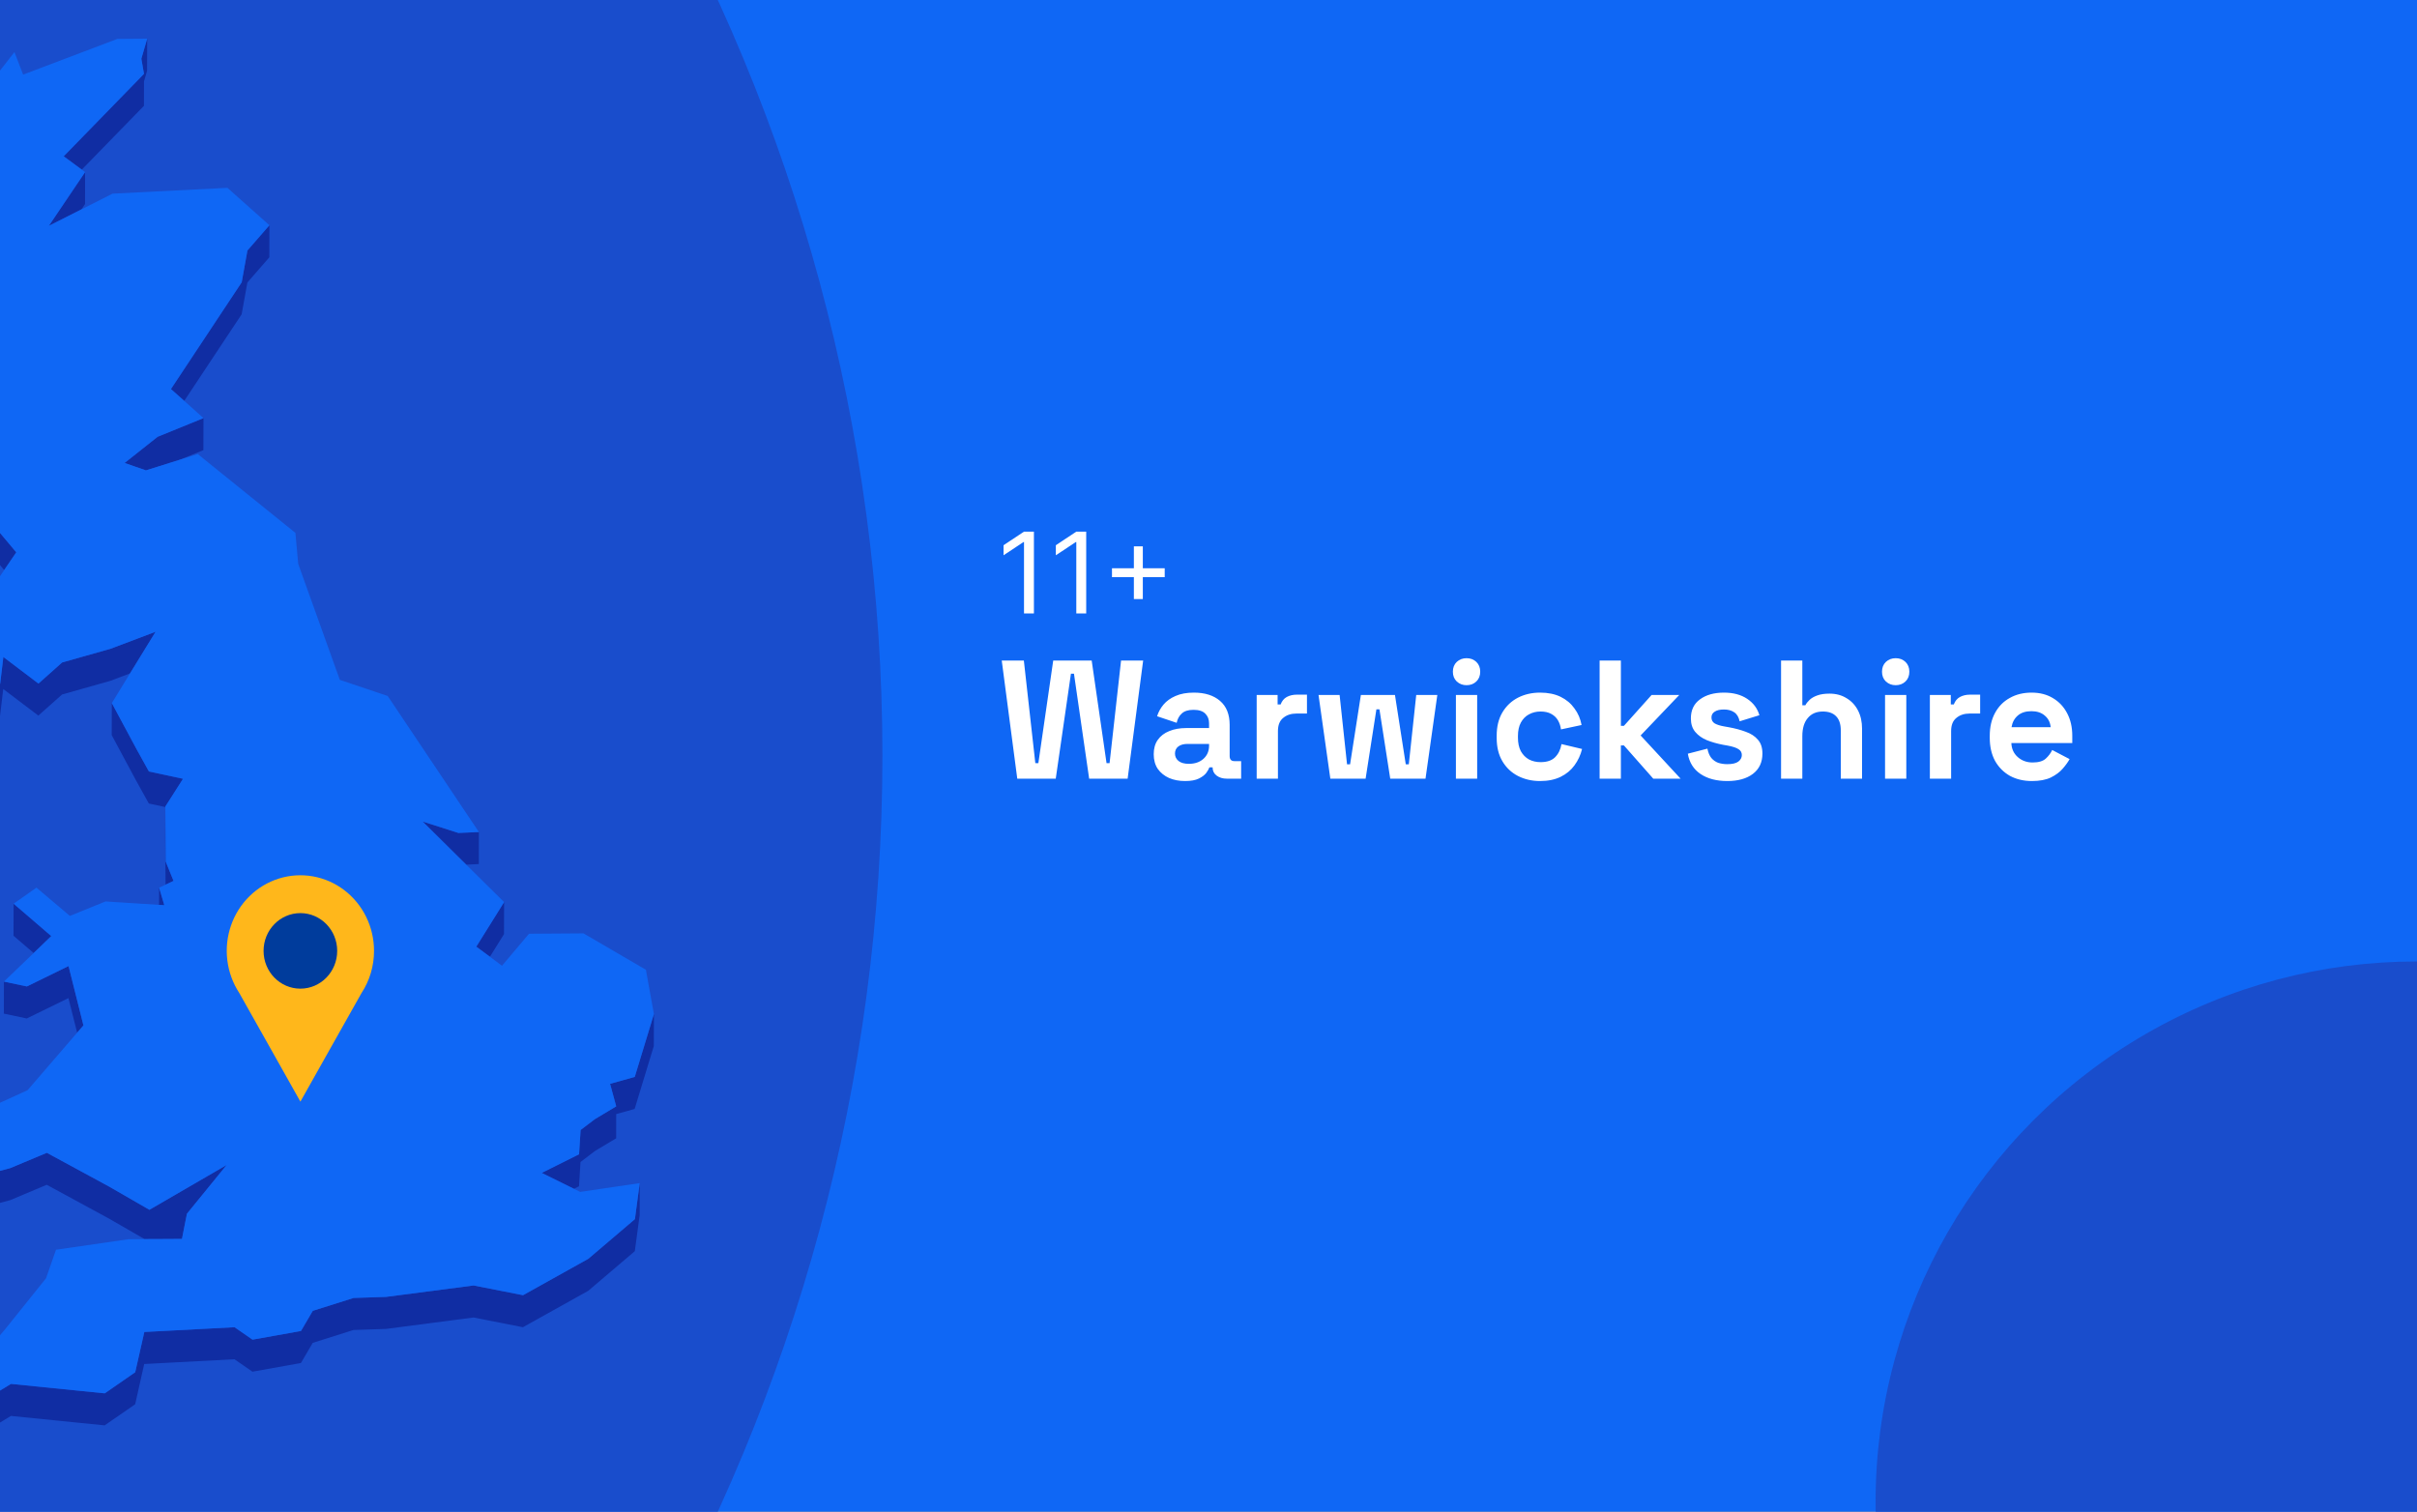 <?xml version="1.0" encoding="utf-8"?>
<svg xmlns="http://www.w3.org/2000/svg" fill="none" height="860" viewBox="0 0 1375 860" width="1375">
<rect x="0" y="0" width="1375" height="860" fill="#808080" stroke="none"/>
<g clip-path="url(#clip0_1528_2483)">
<rect fill="#0F67F5" height="860" width="1375"/>
<circle cx="-532" cy="430" fill="#194DCC" r="1034"/>
<path d="M46.529 96.502L81.886 60.209L81.918 46.321L83.676 40.225L83.739 22L80.41 33.438L81.918 42.016L36.229 88.929L46.529 96.502Z" fill="#102DA3"/>
<path d="M48.381 116.106L48.412 97.913L27.782 128.487L46.371 119.091L48.381 116.106Z" fill="#102DA3"/>
<path d="M137.466 178.827L140.732 160.728L153.229 146.368L153.261 128.144L140.763 142.503L137.497 160.603L97.241 221.342L104.809 228.066L137.466 178.827Z" fill="#102DA3"/>
<path d="M83.016 267.598L89.642 265.525L102.422 261.503L115.705 256.098L115.768 237.873L89.673 248.494L70.895 263.388L83.016 267.598Z" fill="#102DA3"/>
<path d="M-31.189 282.617L-42.023 327.425L-50.25 327.487L-50.312 345.712L-42.085 345.649L-31.221 300.841L-25.914 298.422L-11.815 307.377L2.378 324.314L9.255 314.227L-11.783 289.152L-25.883 280.197L-31.189 282.617Z" fill="#102DA3"/>
<path d="M0.086 389.042L-4.97 391.901L-21.926 363.464L-21.957 381.689L-5.032 410.126L0.023 407.235L1.844 391.995L21.816 407.109L35.318 395.106L62.857 387.313L73.973 383.103L88.511 359.411L62.919 369.089L35.349 376.881L21.878 388.885L1.907 373.77L0.086 389.042Z" fill="#102DA3"/>
<path d="M265.237 491.918L272.396 491.572L272.428 473.347L260.809 473.881L240.43 467.377L260.778 487.519L265.237 491.918Z" fill="#102DA3"/>
<path d="M84.712 438.91L77.364 425.619L63.611 400.01L63.548 418.234L77.302 443.843L84.681 457.135L94.07 459.146L94.007 477.057L94.195 503.294L94.227 503.263L98.717 501.157L94.29 490.222L94.07 458.832L104.118 443.058L84.712 438.91Z" fill="#102DA3"/>
<path d="M93.473 514.982L90.521 505.021L90.49 514.793L93.473 514.982Z" fill="#102DA3"/>
<path d="M29.163 532.547L7.748 514.134L7.685 532.358L19.146 542.194L29.163 532.547Z" fill="#102DA3"/>
<path d="M278.708 544.298L286.715 531.446L286.778 513.221L270.952 538.579L278.708 544.298Z" fill="#102DA3"/>
<path d="M2.19 576.662L15.221 579.427L38.929 567.832L43.891 587.502L47.47 583.355L38.992 549.607L15.284 561.202L2.221 558.437L2.19 576.662Z" fill="#102DA3"/>
<path d="M361.104 612.673L347.068 616.601L350.553 629.421L338.495 636.648L330.299 642.87L329.42 656.696L308.193 667.285L326.5 676.335L329.389 674.889L330.237 661.095L338.432 654.842L350.522 647.615L350.553 633.82L361.041 630.898L371.937 595.14L372 576.915L361.104 612.673Z" fill="#102DA3"/>
<path d="M-22.774 679.633L-10.622 687.175L5.833 682.776L26.589 674.04L62.103 693.333L82.263 704.96L84.963 704.928H87.695L103.521 704.834L105.531 694.559L106.347 690.505L128.925 662.791L84.995 688.275L62.166 675.109L26.651 655.847L5.864 664.551L-10.559 668.95L-22.742 661.409L-25.192 657.607L-17.467 651.354L-27.704 640.042L-27.767 658.235L-25.192 661.094L-25.223 675.831L-22.774 679.633Z" fill="#102DA3"/>
<path d="M334.696 716.146L297.548 736.853L269.413 731.323L219.548 737.827L201.147 738.424L177.942 745.745L171.222 757.214L143.652 762.148L133.447 755.078L82.106 757.78L76.925 780.687L59.591 792.69L6.241 787.317L-13.542 799.383L-16.839 811.292L-23.056 819.902L-32.853 808.055L-53.641 811.072L-53.704 829.265L-32.885 826.28L-23.119 838.126L-16.902 829.517L-13.573 817.576L6.21 805.542L59.529 810.915L76.893 798.912L82.043 776.005L133.384 773.303L143.62 780.373L171.191 775.439L177.91 763.97L201.084 756.649L219.485 756.052L269.35 749.547L297.486 755.078L334.633 734.371L361.135 711.809L363.899 691.322L363.93 673.097L361.198 693.585L334.696 716.146Z" fill="#102DA3"/>
<path d="M329.42 656.696L330.299 642.87L338.495 636.648L350.553 629.421L347.067 616.601L361.104 612.673L372 576.915L367.447 551.714L331.932 531.007L300.939 531.227L285.584 549.421L278.707 544.299L270.951 538.58L286.777 513.222L265.236 491.918L260.777 487.519L240.429 467.377L260.809 473.882L272.427 473.347L220.553 395.955L193.328 386.779L169.651 320.793L168.05 303.165L112.502 258.326L102.422 261.499L89.642 265.521L83.016 267.595L70.895 263.385L89.673 248.491L115.767 237.87L104.808 228.066L97.241 221.342L137.497 160.603L140.763 142.504L153.26 128.144L129.395 106.871L64.018 110.17L46.371 119.094L27.782 128.49L48.412 97.916L46.528 96.502L36.228 88.929L81.917 42.016L80.41 33.438L83.738 22L66.782 22.126L13.149 42.456L8.219 29.636L-1.861 42.55L-7.764 27.373L-15.992 29.793L-31.629 82.739L-20.388 96.942L-31.661 97.005L-43.153 97.099L-52.542 141.875L-43.248 154.193L-45.508 169.464L-47.864 185.175L-73.424 199.126L-70.849 221.468L-72.608 224.987L-80.395 240.572L-71.665 243.872L-24.972 202.614L-22.994 208.805L-25.004 212.041L-36.905 231.334L-44.535 243.683L-41.52 259.363L-42.965 270.455L-50.25 327.486L-42.023 327.423L-31.19 282.615L-25.883 280.196L-11.784 289.151L9.255 314.226L2.378 324.312L-9.931 342.443L-12.694 363.401L-21.926 363.464L-4.97 391.901L0.086 389.042L1.907 373.771L21.878 388.885L35.349 376.882L62.919 369.089L88.511 359.411L73.972 383.103L63.61 400.008L77.364 425.617L84.712 438.909L104.118 443.057L94.069 458.83L94.289 490.221L98.716 501.156L94.226 503.261L94.195 503.293L90.521 505.021L93.472 514.982L90.489 514.793L60.03 512.845L39.745 521.078L20.748 504.99L7.748 514.133L29.163 532.547L19.146 542.193L2.221 558.439L15.284 561.204L38.992 549.609L47.47 583.356L43.89 587.504L15.692 620.215L-27.704 640.042L-17.467 651.354L-25.192 657.607L-22.743 661.409L-10.559 668.95L5.864 664.551L26.651 655.847L62.166 675.109L84.994 688.275L128.924 662.792L106.347 690.506L105.531 694.559L103.521 704.834L87.695 704.929H84.963L82.262 704.96L73.031 705.023L31.864 710.993L26.18 727.238L3.132 755.958L-17.53 780.373L-45.508 798.158L-53.641 811.073L-32.854 808.056L-23.057 819.902L-16.839 811.293L-13.542 799.384L6.24 787.317L59.591 792.691L76.924 780.687L82.105 757.781L133.446 755.078L143.651 762.148L171.222 757.215L177.941 745.746L201.147 738.425L219.548 737.828L269.413 731.323L297.548 736.854L334.695 716.146L361.198 693.585L363.93 673.098L330.048 678.094L326.5 676.335L308.193 667.285L329.42 656.696Z" fill="#0F67F5"/>
<g clip-path="url(#clip1_1528_2483)">
<path d="M212.775 540.987C212.783 534.266 211.254 527.637 208.312 521.632C205.371 515.627 201.098 510.413 195.837 506.41C190.576 502.406 184.473 499.725 178.019 498.58C171.564 497.435 164.939 497.859 158.673 499.817C152.407 501.776 146.677 505.215 141.941 509.858C137.205 514.502 133.597 520.219 131.405 526.553C129.213 532.887 128.499 539.659 129.32 546.327C130.141 552.995 132.474 559.373 136.132 564.948V564.948L153.518 595.835L170.893 626.733L188.278 595.835L205.643 564.991C210.306 557.902 212.79 549.541 212.775 540.987V540.987Z" fill="#FFB71B"/>
<path d="M170.882 562.461C182.448 562.461 191.823 552.841 191.823 540.973C191.823 529.105 182.448 519.485 170.882 519.485C159.317 519.485 149.941 529.105 149.941 540.973C149.941 552.841 159.317 562.461 170.882 562.461Z" fill="#003C9C"/>
</g>
<circle cx="307.5" cy="307.5" fill="#194DCC" r="307.5" transform="matrix(-1 0 0 1 1682 547)"/>
<path d="M588.182 302.455V349H582.545V308.364H582.273L570.909 315.909V310.182L582.545 302.455H588.182ZM617.932 302.455V349H612.295V308.364H612.023L600.659 315.909V310.182L612.295 302.455H617.932ZM645.045 340.818V310.818H650.136V340.818H645.045ZM632.591 328.364V323.273H662.591V328.364H632.591Z" fill="white"/>
<path d="M578.712 443L569.88 375.8H582.456L588.984 434.168H590.712L599.16 375.8H621.048L629.496 434.168H631.224L637.752 375.8H650.328L641.496 443H619.608L610.968 383.288H609.24L600.6 443H578.712ZM674.192 444.344C670.8 444.344 667.76 443.768 665.072 442.616C662.384 441.4 660.24 439.672 658.64 437.432C657.104 435.128 656.336 432.344 656.336 429.08C656.336 425.816 657.104 423.096 658.64 420.92C660.24 418.68 662.416 417.016 665.168 415.928C667.984 414.776 671.184 414.2 674.768 414.2H687.824V411.512C687.824 409.272 687.12 407.448 685.712 406.04C684.304 404.568 682.064 403.832 678.992 403.832C675.984 403.832 673.744 404.536 672.272 405.944C670.8 407.288 669.84 409.048 669.392 411.224L658.256 407.48C659.024 405.048 660.24 402.84 661.904 400.856C663.632 398.808 665.904 397.176 668.72 395.96C671.6 394.68 675.088 394.04 679.184 394.04C685.456 394.04 690.416 395.608 694.064 398.744C697.712 401.88 699.536 406.424 699.536 412.376V430.136C699.536 432.056 700.432 433.016 702.224 433.016H706.064V443H698C695.632 443 693.68 442.424 692.144 441.272C690.608 440.12 689.84 438.584 689.84 436.664V436.568H688.016C687.76 437.336 687.184 438.36 686.288 439.64C685.392 440.856 683.984 441.944 682.064 442.904C680.144 443.864 677.52 444.344 674.192 444.344ZM676.304 434.552C679.696 434.552 682.448 433.624 684.56 431.768C686.736 429.848 687.824 427.32 687.824 424.184V423.224H675.632C673.392 423.224 671.632 423.704 670.352 424.664C669.072 425.624 668.432 426.968 668.432 428.696C668.432 430.424 669.104 431.832 670.448 432.92C671.792 434.008 673.744 434.552 676.304 434.552ZM714.908 443V395.384H726.812V400.76H728.54C729.244 398.84 730.396 397.432 731.996 396.536C733.66 395.64 735.58 395.192 737.756 395.192H743.516V405.944H737.564C734.492 405.944 731.964 406.776 729.98 408.44C727.996 410.04 727.004 412.536 727.004 415.928V443H714.908ZM756.81 443L750.09 395.384H762.09L766.314 434.84H768.042L774.186 395.384H793.578L799.722 434.84H801.45L805.674 395.384H817.674L810.954 443H790.89L784.746 403.544H783.018L776.874 443H756.81ZM828.251 443V395.384H840.347V443H828.251ZM834.299 389.816C832.123 389.816 830.267 389.112 828.731 387.704C827.259 386.296 826.523 384.44 826.523 382.136C826.523 379.832 827.259 377.976 828.731 376.568C830.267 375.16 832.123 374.456 834.299 374.456C836.539 374.456 838.395 375.16 839.867 376.568C841.339 377.976 842.075 379.832 842.075 382.136C842.075 384.44 841.339 386.296 839.867 387.704C838.395 389.112 836.539 389.816 834.299 389.816ZM876.119 444.344C871.511 444.344 867.319 443.384 863.543 441.464C859.831 439.544 856.887 436.76 854.711 433.112C852.535 429.464 851.447 425.048 851.447 419.864V418.52C851.447 413.336 852.535 408.92 854.711 405.272C856.887 401.624 859.831 398.84 863.543 396.92C867.319 395 871.511 394.04 876.119 394.04C880.663 394.04 884.567 394.84 887.831 396.44C891.095 398.04 893.719 400.248 895.703 403.064C897.751 405.816 899.095 408.952 899.735 412.472L888.023 414.968C887.767 413.048 887.191 411.32 886.295 409.784C885.399 408.248 884.119 407.032 882.455 406.136C880.855 405.24 878.839 404.792 876.407 404.792C873.975 404.792 871.767 405.336 869.783 406.424C867.863 407.448 866.327 409.016 865.175 411.128C864.087 413.176 863.543 415.704 863.543 418.712V419.672C863.543 422.68 864.087 425.24 865.175 427.352C866.327 429.4 867.863 430.968 869.783 432.056C871.767 433.08 873.975 433.592 876.407 433.592C880.055 433.592 882.807 432.664 884.663 430.808C886.583 428.888 887.799 426.392 888.311 423.32L900.023 426.104C899.191 429.496 897.751 432.6 895.703 435.416C893.719 438.168 891.095 440.344 887.831 441.944C884.567 443.544 880.663 444.344 876.119 444.344ZM910.001 443V375.8H922.097V412.952H923.825L939.569 395.384H955.313L933.329 418.424L956.081 443H940.529L923.825 424.088H922.097V443H910.001ZM982.652 444.344C976.444 444.344 971.356 443 967.388 440.312C963.42 437.624 961.02 433.784 960.188 428.792L971.324 425.912C971.772 428.152 972.508 429.912 973.532 431.192C974.62 432.472 975.932 433.4 977.468 433.976C979.068 434.488 980.796 434.744 982.652 434.744C985.468 434.744 987.548 434.264 988.892 433.304C990.236 432.28 990.908 431.032 990.908 429.56C990.908 428.088 990.268 426.968 988.988 426.2C987.708 425.368 985.66 424.696 982.844 424.184L980.156 423.704C976.828 423.064 973.788 422.2 971.036 421.112C968.284 419.96 966.076 418.392 964.412 416.408C962.748 414.424 961.916 411.864 961.916 408.728C961.916 403.992 963.644 400.376 967.1 397.88C970.556 395.32 975.1 394.04 980.732 394.04C986.044 394.04 990.46 395.224 993.98 397.592C997.5 399.96 999.804 403.064 1000.89 406.904L989.66 410.36C989.148 407.928 988.092 406.2 986.492 405.176C984.956 404.152 983.036 403.64 980.732 403.64C978.428 403.64 976.668 404.056 975.452 404.888C974.236 405.656 973.628 406.744 973.628 408.152C973.628 409.688 974.268 410.84 975.548 411.608C976.828 412.312 978.556 412.856 980.732 413.24L983.42 413.72C987.004 414.36 990.236 415.224 993.116 416.312C996.06 417.336 998.364 418.84 1000.03 420.824C1001.76 422.744 1002.62 425.368 1002.62 428.696C1002.62 433.688 1000.8 437.56 997.148 440.312C993.564 443 988.732 444.344 982.652 444.344ZM1013.22 443V375.8H1025.32V401.24H1027.04C1027.56 400.216 1028.36 399.192 1029.44 398.168C1030.53 397.144 1031.97 396.312 1033.76 395.672C1035.62 394.968 1037.96 394.616 1040.77 394.616C1044.48 394.616 1047.72 395.48 1050.47 397.208C1053.28 398.872 1055.46 401.208 1057 404.216C1058.53 407.16 1059.3 410.616 1059.3 414.584V443H1047.2V415.544C1047.2 411.96 1046.31 409.272 1044.52 407.48C1042.79 405.688 1040.29 404.792 1037.03 404.792C1033.32 404.792 1030.44 406.04 1028.39 408.536C1026.34 410.968 1025.32 414.392 1025.32 418.808V443H1013.22ZM1072.38 443V395.384H1084.47V443H1072.38ZM1078.42 389.816C1076.25 389.816 1074.39 389.112 1072.86 387.704C1071.38 386.296 1070.65 384.44 1070.65 382.136C1070.65 379.832 1071.38 377.976 1072.86 376.568C1074.39 375.16 1076.25 374.456 1078.42 374.456C1080.66 374.456 1082.52 375.16 1083.99 376.568C1085.46 377.976 1086.2 379.832 1086.2 382.136C1086.2 384.44 1085.46 386.296 1083.99 387.704C1082.52 389.112 1080.66 389.816 1078.42 389.816ZM1097.88 443V395.384H1109.78V400.76H1111.51C1112.21 398.84 1113.36 397.432 1114.96 396.536C1116.63 395.64 1118.55 395.192 1120.72 395.192H1126.48V405.944H1120.53C1117.46 405.944 1114.93 406.776 1112.95 408.44C1110.96 410.04 1109.97 412.536 1109.97 415.928V443H1097.88ZM1155.95 444.344C1151.21 444.344 1147.02 443.352 1143.37 441.368C1139.79 439.32 1136.97 436.472 1134.92 432.824C1132.94 429.112 1131.95 424.76 1131.95 419.768V418.616C1131.95 413.624 1132.94 409.304 1134.92 405.656C1136.91 401.944 1139.69 399.096 1143.28 397.112C1146.86 395.064 1151.02 394.04 1155.76 394.04C1160.43 394.04 1164.49 395.096 1167.95 397.208C1171.4 399.256 1174.09 402.136 1176.01 405.848C1177.93 409.496 1178.89 413.752 1178.89 418.616V422.744H1144.24C1144.36 426.008 1145.58 428.664 1147.88 430.712C1150.19 432.76 1153 433.784 1156.33 433.784C1159.72 433.784 1162.22 433.048 1163.82 431.576C1165.42 430.104 1166.64 428.472 1167.47 426.68L1177.36 431.864C1176.46 433.528 1175.15 435.352 1173.42 437.336C1171.76 439.256 1169.52 440.92 1166.7 442.328C1163.88 443.672 1160.3 444.344 1155.95 444.344ZM1144.33 413.72H1166.6C1166.35 410.968 1165.23 408.76 1163.24 407.096C1161.32 405.432 1158.8 404.6 1155.66 404.6C1152.4 404.6 1149.8 405.432 1147.88 407.096C1145.96 408.76 1144.78 410.968 1144.33 413.72Z" fill="white"/>
</g>
<defs>
<clipPath id="clip0_1528_2483">
<rect fill="white" height="860" width="1375"/>
</clipPath>
<clipPath id="clip1_1528_2483">
<rect fill="white" height="128.766" transform="translate(129 498)" width="83.775"/>
</clipPath>
</defs>
</svg>